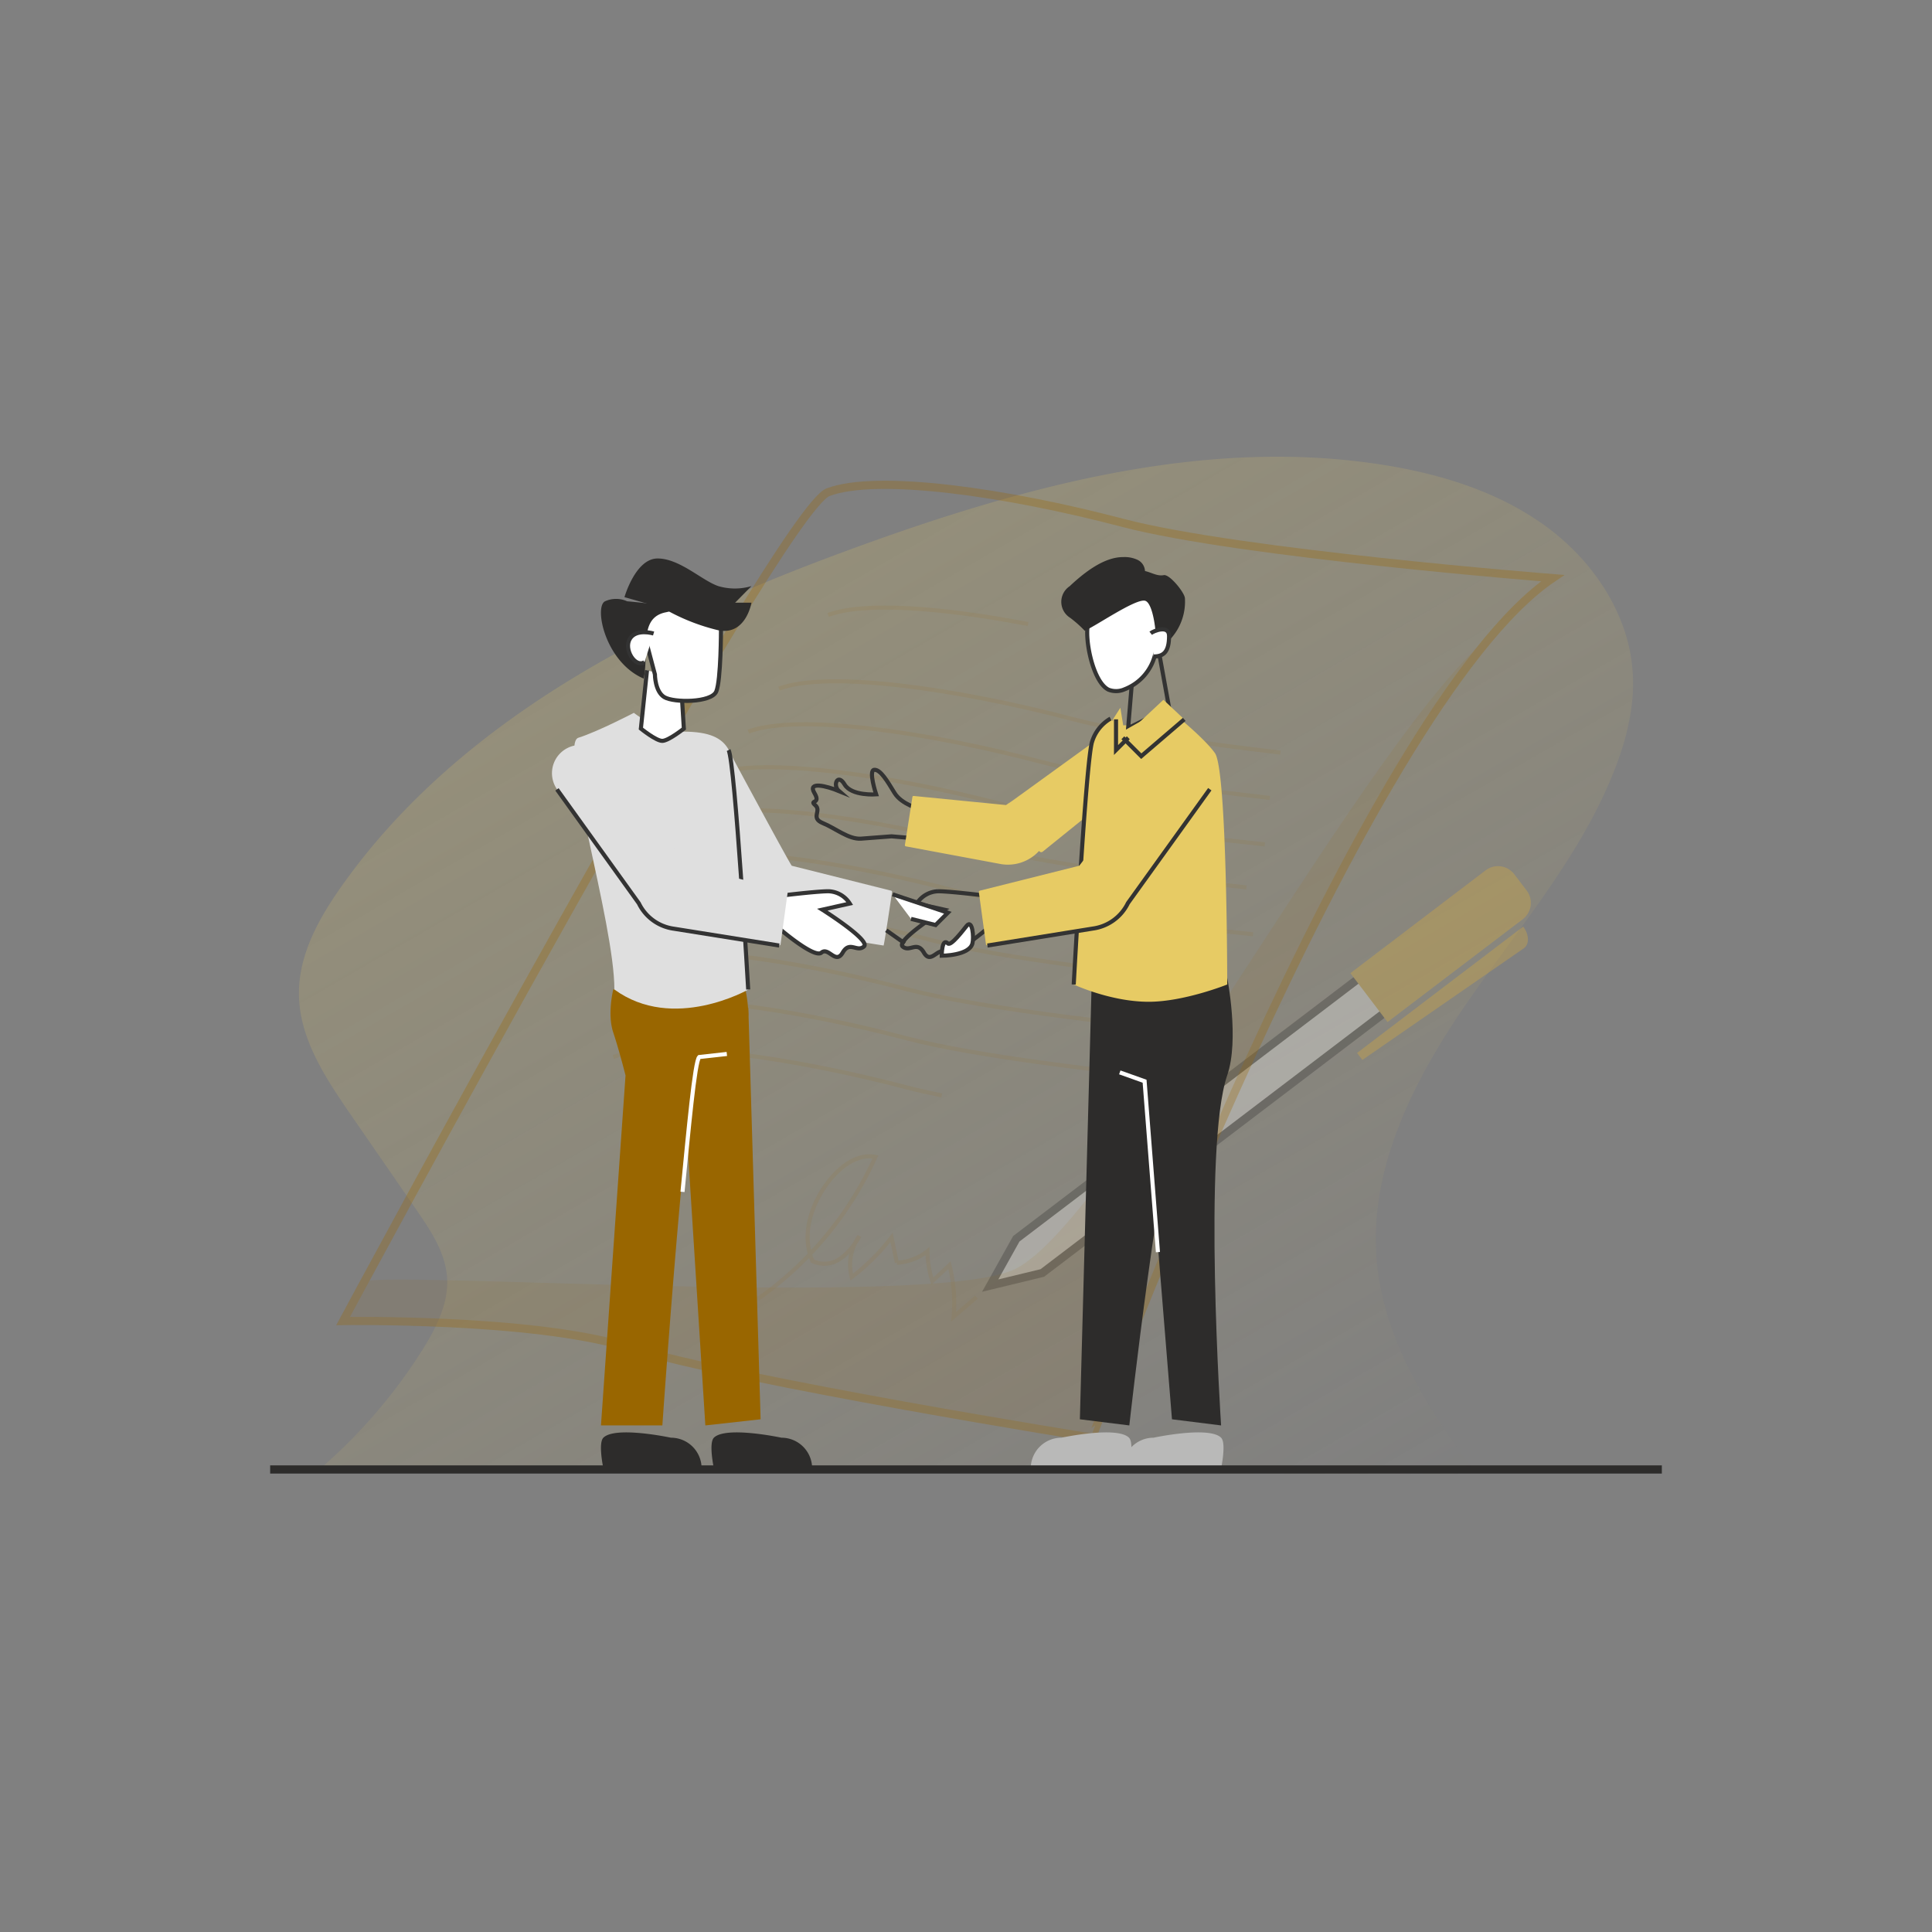 <svg id="Layer_1" data-name="Layer 1" xmlns="http://www.w3.org/2000/svg" xmlns:xlink="http://www.w3.org/1999/xlink" viewBox="0 0 472 472"><rect x="0" y="0" width="472" height="472" fill="#808080" stroke="none"/><defs><style>.cls-1{opacity:0.2;fill:url(#linear-gradient);}.cls-2,.cls-5,.cls-7{opacity:0.3;}.cls-12,.cls-3{fill:#fff;}.cls-16,.cls-3{stroke:#2d2c2b;}.cls-12,.cls-13,.cls-16,.cls-3,.cls-5,.cls-6,.cls-8{stroke-miterlimit:10;}.cls-16,.cls-3,.cls-6{stroke-width:2px;}.cls-4{fill:#e5b131;}.cls-13,.cls-16,.cls-5,.cls-6,.cls-8{fill:none;}.cls-5,.cls-6{stroke:#960;}.cls-14,.cls-7{fill:#960;}.cls-12,.cls-8{stroke:#333;}.cls-9{fill:#e7cb64;}.cls-10{fill:#b9b9b8;}.cls-11{fill:#2d2c2b;}.cls-13{stroke:#fff;}.cls-15{fill:#dfdfdf;}</style><linearGradient id="linear-gradient" x1="314.17" y1="387.44" x2="174.55" y2="145.62" gradientUnits="userSpaceOnUse"><stop offset="0" stop-color="#e7cb64" stop-opacity="0"/><stop offset="1" stop-color="#e7cb64"/></linearGradient></defs><title>illus_retainer01-kickoff</title><path class="cls-1" d="M78.82,358.28a128.87,128.87,0,0,0,24.42-28.58c3.31-5.27,6.32-11.15,6-17.35s-4-11.67-7.52-16.79L85.61,272.21c-6.13-8.91-12.5-18.54-12.58-29.35-.08-9.59,4.85-18.47,10.38-26.3,29.76-42.09,78.82-65.92,127.31-83.42,41-14.82,84.94-26.51,128-19.44,14.08,2.31,28.11,6.76,39.53,15.31s20,21.66,20.67,35.91c.41,8.11-1.69,16.17-4.69,23.71-8.31,20.86-23.34,38.2-36.07,56.7s-23.65,39.94-21.84,62.33c1.6,19.62,12.74,37.09,24.65,52.76"/><g class="cls-2"><polygon class="cls-3" points="348.97 239.27 254.64 311 241.91 314.08 248.29 302.64 342.61 230.91 348.97 239.27"/><path class="cls-4" d="M334.7,222.15h41.5a0,0,0,0,1,0,0v15a0,0,0,0,1,0,0H334.7a5,5,0,0,1-5-5v-5A5,5,0,0,1,334.7,222.15Z" transform="translate(772.91 198.81) rotate(142.75)"/><path class="cls-4" d="M372.13,226.37l-40.59,30.87,1.3,1.71,39.52-27.33c1.31-1,1.22-3.36-.23-5.25Z"/></g><g class="cls-2"><path class="cls-5" d="M251.17,152.46c-20.84-4-40.07-5.52-48.85-2.22"/><path class="cls-5" d="M312.81,183.87c-19.18-2.26-38.84-5.07-50.49-8.13-28.5-7.5-60-12-72-7.5"/><path class="cls-5" d="M310.24,194.94c-20.67-2.34-42.77-5.38-55.42-8.7-28.5-7.5-60-12-72-7.5"/><path class="cls-5" d="M309,206.3c-22.69-2.44-48.94-5.81-63.19-9.56-28.5-7.5-60-12-72-7.5"/><path class="cls-5" d="M304.51,216.8c-22.69-2.44-48.94-5.81-63.19-9.56-28.5-7.5-60-12-72-7.5"/><path class="cls-5" d="M306.12,228.25c-24.36-2.47-56.09-6.25-72.3-10.51-28.5-7.5-60-12-72-7.5"/><path class="cls-5" d="M300.12,240.25c-24.36-2.47-56.09-6.25-72.3-10.51-28.5-7.5-60-12-72-7.5"/><path class="cls-5" d="M294.12,252.25c-24.36-2.47-56.09-6.25-72.3-10.51-28.5-7.5-60-12-72-7.5"/><path class="cls-5" d="M294.12,264.25c-24.36-2.47-56.09-6.25-72.3-10.51-28.5-7.5-60-12-72-7.5"/><path class="cls-5" d="M230.07,267.62c-3-.62-5.82-1.25-8.25-1.88-28.5-7.5-60-12-72-7.5"/><path class="cls-6" d="M379.32,141.24s-76.5-6-105-13.5-60-12-72-7.5-118.5,202.5-118.5,202.5,45.75-.75,69.23,6.28c29.24,8.75,113.77,22.22,113.77,22.22S332.82,172.74,379.32,141.24Z"/><path class="cls-7" d="M248.07,310c-19.79,9.89-157.45.17-159.1,3.22-3.28,6.05-5.15,9.53-5.15,9.53s45.75-.75,69.23,6.28c29.24,8.75,113.77,22.22,113.77,22.22s53.7-145.22,98.35-196.8C334.83,178,272.57,297.74,248.07,310Z"/><path class="cls-5" d="M184.75,316.26c-.43,0-.42.75,0,.89a1.34,1.34,0,0,0,1.19-.37,85.19,85.19,0,0,0,27.93-34.14c-4.27-.85-8.35,2.19-11.09,5.57-4.49,5.53-7.14,13.33-4.29,19.87a6.74,6.74,0,0,0,6.84-.62,15.69,15.69,0,0,0,4.61-5.47,11.91,11.91,0,0,0-1.86,10,51,51,0,0,0,9.73-9.68l1.3,6.18a13.06,13.06,0,0,0,7.49-2.83,23,23,0,0,0,1.19,7.32l4.17-3.91a37.08,37.08,0,0,1,1,12.63l5.62-4.8"/></g><path class="cls-8" d="M224.86,197.71s-4.6-1.15-6.33-4-3.44-5.75-4.94-5.64.46,6,.46,6-6,.46-7.71-2.42-3,.23-1.38,1.61c-3.11-1.27-7.71-2.42-6,.46s-1.39,1.61.22,3-1.26,3.1,1.84,4.37,6.33,4,9.32,3.8l7.48-.57L236,205.89s3.36-5.88-.57-7.48C232.34,197.14,224.86,197.71,224.86,197.71Z"/><path class="cls-9" d="M279.86,179.61a6.37,6.37,0,0,0-9-1L247.52,195.5c-.11.09-.93.62-1.75,1.18l-22.53-2.22a.28.28,0,0,0-.33.24l-1.84,11.75a.29.29,0,0,0,.24.32l23.33,4.35a10.33,10.33,0,0,0,9.21-3.23l.1.1a.56.56,0,0,0,.78.08l24.17-19.51A6.36,6.36,0,0,0,279.86,179.61Z"/><polygon class="cls-8" points="285.61 172.88 275.61 177.88 276.86 162.88 283.11 159.13 285.61 172.88"/><path class="cls-10" d="M275.82,351.24c-2.92-2.92-16.5,0-16.5,0a7.5,7.5,0,0,0-7.5,7.5h24S277.15,352.56,275.82,351.24Z"/><path class="cls-11" d="M275.9,348.24l-12.08-1.5,3-111,22.64,3.17s3,15.09,0,23.78C283.45,280.14,275.9,348.24,275.9,348.24Z"/><path class="cls-10" d="M298.32,351.24c-2.92-2.92-16.5,0-16.5,0a7.5,7.5,0,0,0-7.5,7.5h24S299.65,352.56,298.32,351.24Z"/><path class="cls-11" d="M298.32,348.24l-12-1.5-6.7-82.59-12.8-22.41,33-2.83s3,15.09,0,23.78C293.82,280.14,298.32,348.24,298.32,348.24Z"/><path class="cls-12" d="M270.83,168.5a5.07,5.07,0,0,0,3.88-.09,12.18,12.18,0,0,0,7.57-8.87c.84-4,.9-10.94-1.73-14-4.31-5-13.13.49-14.69,6.57C264.85,156,267,166.67,270.83,168.5Z"/><path class="cls-11" d="M265,154.09a28.3,28.3,0,0,0-3.56-3.16,4.59,4.59,0,0,1-.12-7.71c3.45-3.24,8.34-7.15,13.08-7.12a7.46,7.46,0,0,1,3.44.64,3.21,3.21,0,0,1,1.89,2.77c1.6.35,3,1.31,4.58,1,1.41-.28,5,4.15,5.17,5.58a13.5,13.5,0,0,1-7.5,13c1.06-.5.15-11.92-2.3-12.34S267.73,152.94,265,154.09Z"/><path class="cls-12" d="M281.12,154.7c.74-.57,4.49-2.12,4.49.68,0,3.75-1.25,5-3.75,5"/><path class="cls-9" d="M271.32,175.55a9.89,9.89,0,0,0-4.5,5.62c-1.5,4.22-4.5,59.35-4.5,59.35s9,4.22,18.31,4.22c8.69,0,19.19-4.22,19.19-4.22s0-52.32-3-56.53-12-11.25-12-11.25l-10.61,6Z"/><polygon class="cls-9" points="273.71 172.92 274.9 180.24 271.9 183.24 271.9 175.74 273.71 172.92"/><path class="cls-8" d="M271.32,175.55a9.89,9.89,0,0,0-4.5,5.62c-1.5,4.22-4.5,59.35-4.5,59.35"/><polygon class="cls-9" points="274.32 180.24 284.23 170.96 289.32 175.74 278.82 184.74 274.32 180.24"/><polyline class="cls-8" points="289.32 175.74 278.82 184.74 274.32 180.24"/><polyline class="cls-8" points="275.65 180.24 272.65 183.24 272.65 175.74"/><path class="cls-8" d="M244.32,219.24s-11.67-1.5-15.14-1.5a6.4,6.4,0,0,0-5.2,3l6.7,1.5s-11.9,7.5-10.16,9,3.46-1.5,5.2,1.5,3.46-1.5,5.2,0,10.4-6,10.4-6Z"/><path class="cls-9" d="M293.75,183.22a6.9,6.9,0,0,0-9.6,1.78s-19.81,25.68-20.49,26.51l-24.25,6.08a.31.31,0,0,0-.27.35l1.74,12.76a.3.3,0,0,0,.35.26L267,226.85a11.21,11.21,0,0,0,8.56-6.21l20-27.83A6.89,6.89,0,0,0,293.75,183.22Z"/><path class="cls-8" d="M241.23,231,267,226.85a11.21,11.21,0,0,0,8.56-6.21l20-27.83"/><polyline class="cls-13" points="282.89 305.9 279.63 264.15 273.57 261.99"/><polygon class="cls-14" points="182.82 246.24 185.82 346.74 172.32 348.24 166.32 253.74 182.82 246.24"/><path class="cls-14" d="M149.82,241.74s-1.5,6,0,10.5,3,10.5,3,10.5l-6,85.5h15s6-87,9-90,12-6,12-10.5a32.7,32.7,0,0,0-1.5-9Z"/><path class="cls-15" d="M169.34,183.22a6.89,6.89,0,0,1,9.59,1.78s13.82,25.68,14.5,26.51l24.25,6.08a.31.31,0,0,1,.26.35S216,231,215.86,231l-25.73-4.11a11.19,11.19,0,0,1-8.56-6.21l-14-27.83A6.89,6.89,0,0,1,169.34,183.22Z"/><path class="cls-15" d="M154.86,174.15s5.59,4.59,12,4.59,9.59,1.5,11.19,4.5,4.79,58.5,4.79,58.5-18.36,10.5-32.74,0c0-16.5-13.6-60-8.81-61.5S154.86,174.15,154.86,174.15Z"/><path class="cls-8" d="M178,183.24c1.59,3,4.79,58.5,4.79,58.5"/><path class="cls-12" d="M187.26,219.24s11.67-1.5,15.14-1.5a6.38,6.38,0,0,1,5.2,3l-6.7,1.5s11.9,7.5,10.17,9-3.47-1.5-5.2,1.5-3.47-1.5-5.2,0-10.41-6-10.41-6Z"/><path class="cls-15" d="M137.84,183.22a6.89,6.89,0,0,1,9.59,1.78s19.82,25.68,20.5,26.51l24.25,6.08a.31.31,0,0,1,.26.35L190.7,230.7a.29.29,0,0,1-.34.26l-25.73-4.11a11.19,11.19,0,0,1-8.56-6.21l-20-27.83A6.89,6.89,0,0,1,137.84,183.22Z"/><path class="cls-8" d="M190.36,231l-25.73-4.11a11.19,11.19,0,0,1-8.56-6.21l-20-27.83"/><path class="cls-12" d="M166.32,166l.75,12s-3.76,3-5.28,3-5.22-3-5.22-3l1.5-14.25"/><path class="cls-12" d="M176.65,154s-1.5-3-7.5-6-12,3-12,3v3L160,164.76s0,4.17,2.3,5.56,11.53,1.39,12.69-1.39,1.15-15.29,1.15-15.29"/><path class="cls-11" d="M162,148.58a49.69,49.69,0,0,0,13.49,5.4c6.75,1.35,8.1-6.74,8.1-6.74h-4l4-4.05a14.26,14.26,0,0,1-8.1,0c-4-1.35-9.44-6.75-14.84-6.75s-8.09,9.45-8.09,9.45Z"/><path class="cls-11" d="M153.21,146.9a6.52,6.52,0,0,0-5.4,0c-2.7,1.34,0,14.84,9.45,18.89,1.35-6.75-1.35-14.85,5.4-16.2S153.21,146.9,153.21,146.9Z"/><path class="cls-12" d="M159.68,154.77s-4.23-1.28-5.8,1.29,1.29,7.15,3.57,5.72"/><polyline class="cls-12" points="218.07 218.49 231.57 222.99 228.57 225.99 222.57 224.49"/><line class="cls-12" x1="216.52" y1="227.28" x2="221.07" y2="230.49"/><path class="cls-12" d="M230.07,233.49s0-4.5,1.5-3c.75.75,3.86-3.41,4.61-4.32,1.39-1.68,1.78,2.82,1.39,4.32C236.79,233.49,230.07,233.49,230.07,233.49Z"/><path class="cls-13" d="M166.74,291.18c1.47-15.07,3-31.84,4.08-32.94l6.75-.75"/><path class="cls-11" d="M147.41,351.24c2.92-2.92,16.5,0,16.5,0a7.5,7.5,0,0,1,7.5,7.5h-24S146.08,352.56,147.41,351.24Z"/><path class="cls-11" d="M174.41,351.24c2.92-2.92,16.5,0,16.5,0a7.5,7.5,0,0,1,7.5,7.5h-24S173.08,352.56,174.41,351.24Z"/><line class="cls-16" x1="66" y1="359" x2="406" y2="359"/></svg>